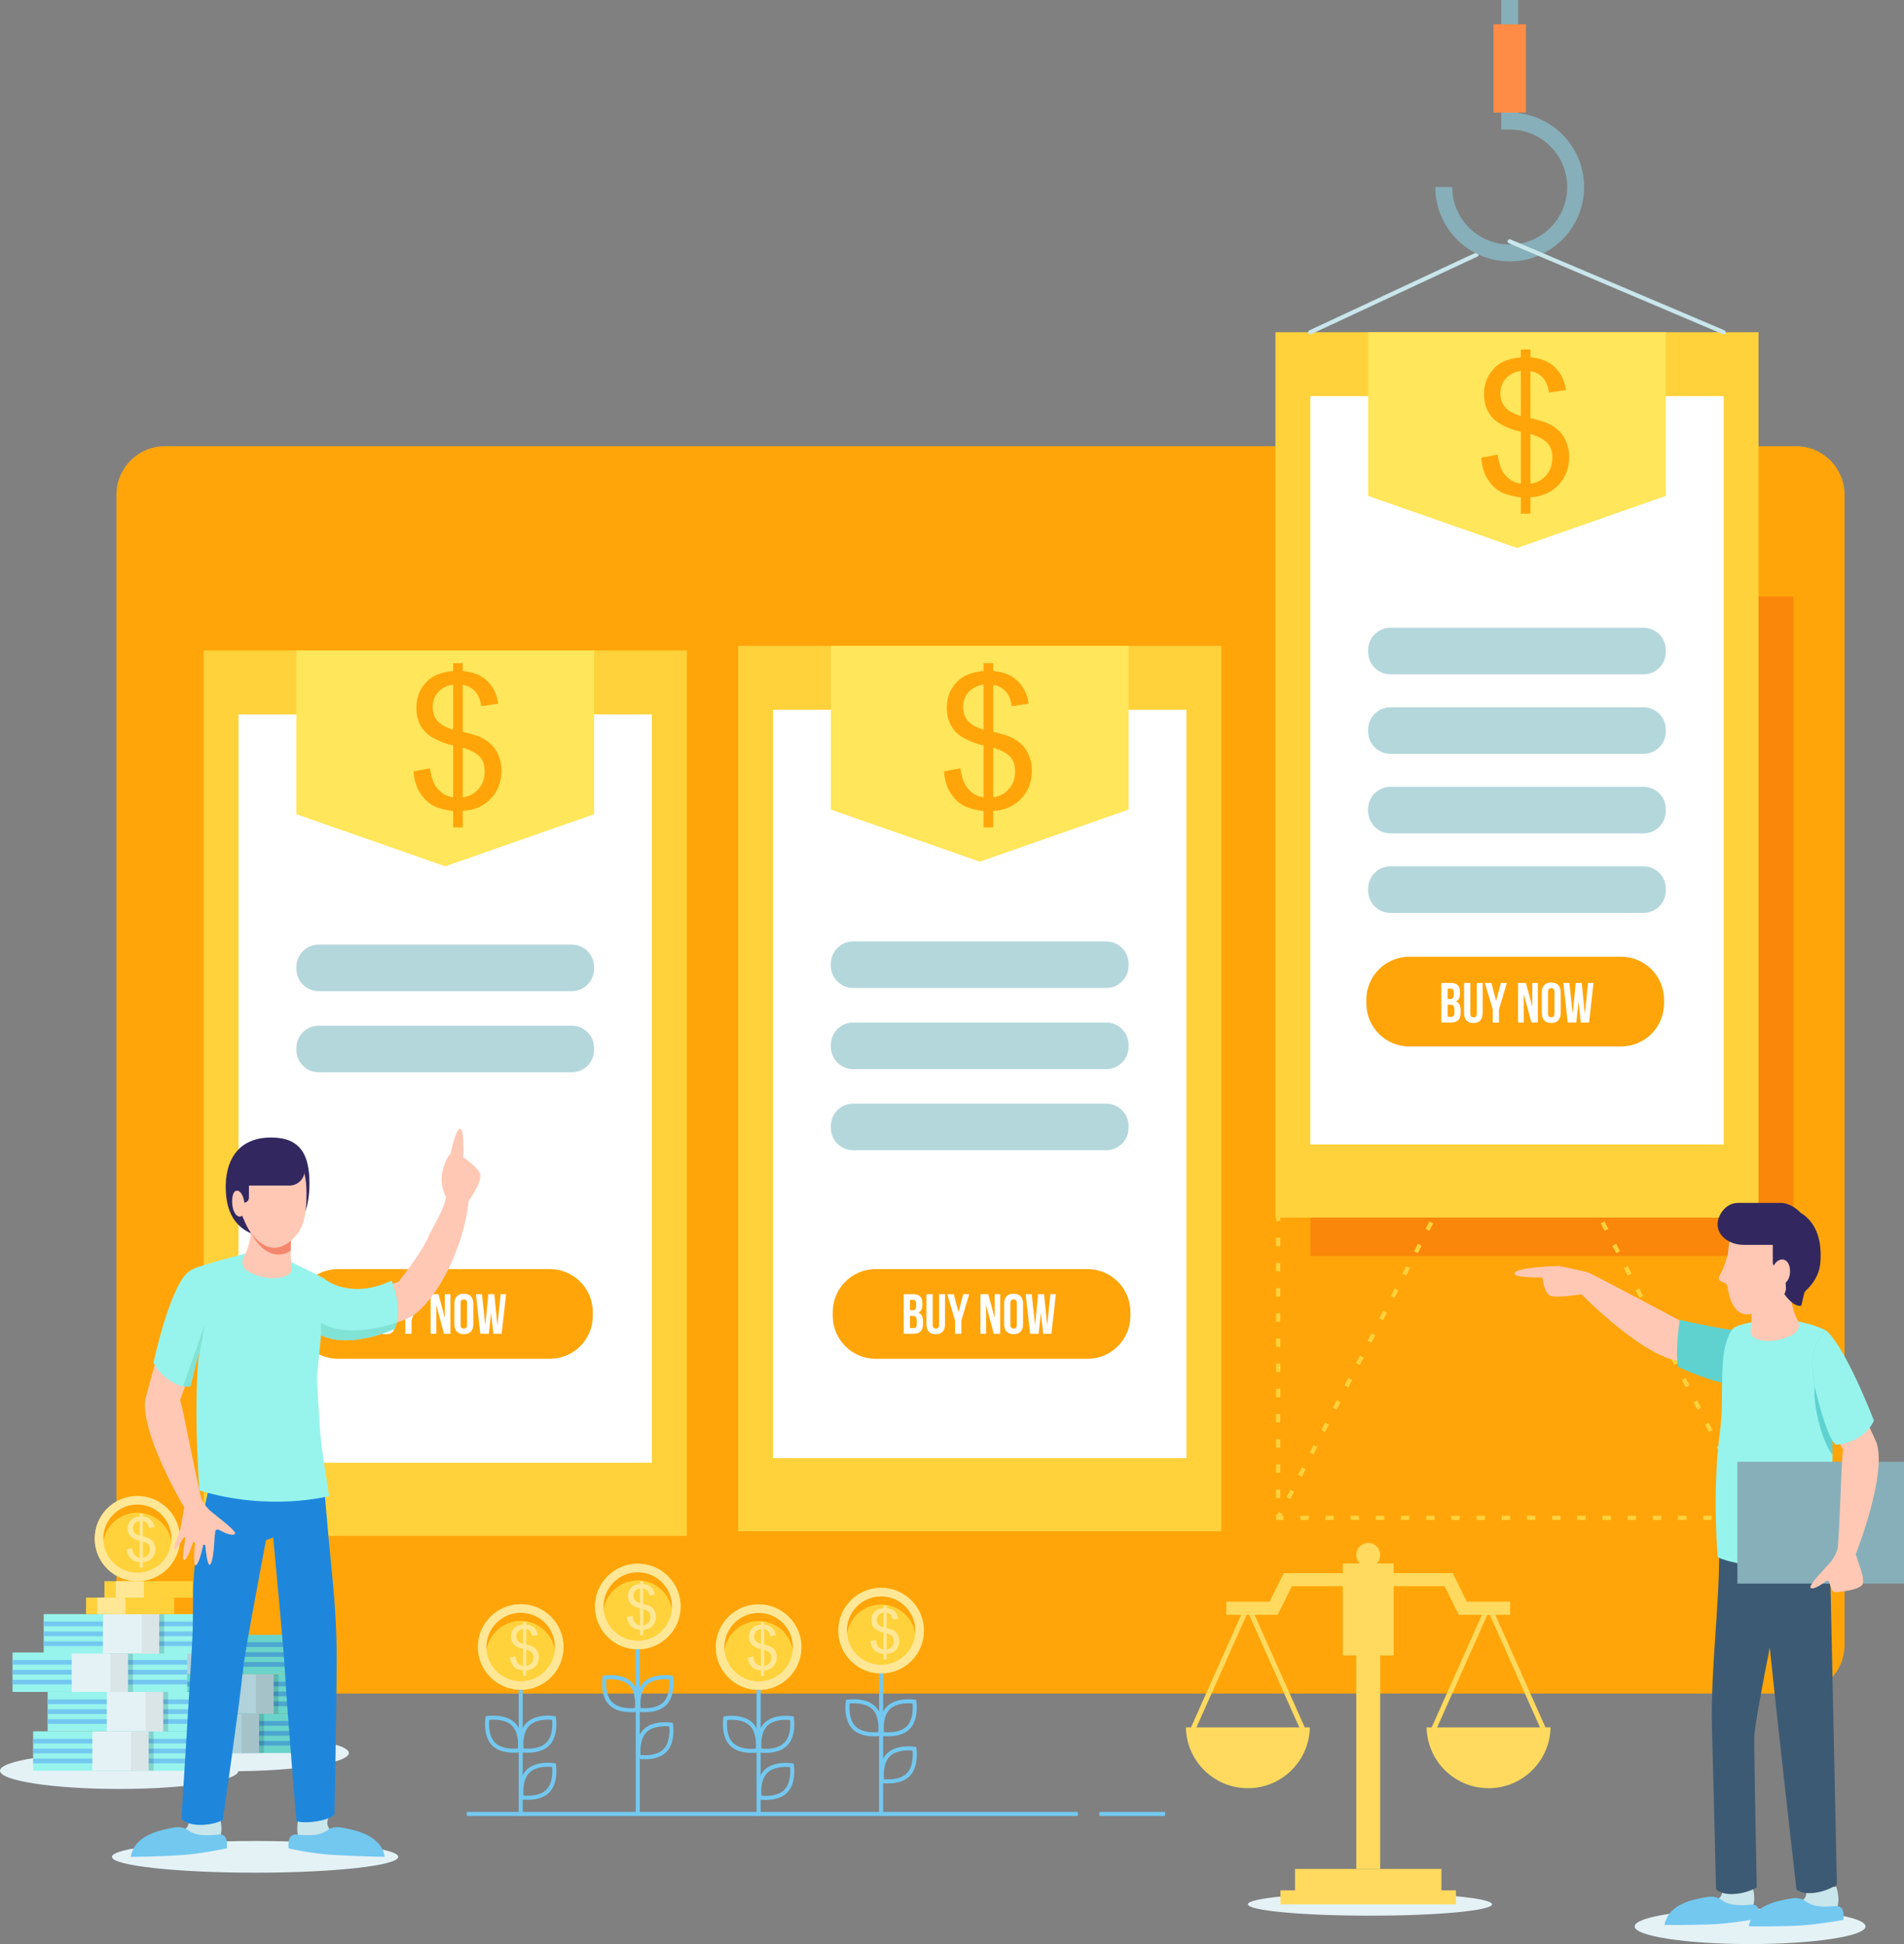 <svg width="471" height="481" viewBox="0 0 471 481" fill="none" xmlns="http://www.w3.org/2000/svg">
<rect x="0" y="0" width="471" height="481" fill="#808080" stroke="none"/>
<g clip-path="url(#clip0_1561_1053)">
<path d="M444.291 419.014H40.799C34.171 419.014 28.798 413.641 28.798 407.014V122.402C28.798 115.775 34.171 110.402 40.799 110.402H444.292C450.919 110.402 456.293 115.775 456.293 122.402V407.014C456.292 413.641 450.919 419.014 444.291 419.014Z" fill="#FFA50A"/>
<path d="M29.49 442.623C45.777 442.623 58.98 440.606 58.98 438.117C58.98 435.629 45.777 433.612 29.49 433.612C13.204 433.612 0.001 435.629 0.001 438.117C0.001 440.606 13.204 442.623 29.49 442.623Z" fill="#E4F2F6"/>
<path d="M86.298 433.739C86.298 436.227 73.096 438.245 56.808 438.245C40.522 438.245 27.318 436.227 27.318 433.739C27.318 431.251 40.52 429.234 56.808 429.234C73.095 429.234 86.298 431.251 86.298 433.739Z" fill="#E4F2F6"/>
<path d="M78.711 423.988H35.518V433.738H78.711V423.988Z" fill="#6AD4CB"/>
<path d="M35.518 426.411H78.711" stroke="#4BA6D0" stroke-width="1.158" stroke-miterlimit="10"/>
<path d="M35.518 428.865H78.711" stroke="#4BA6D0" stroke-width="1.158" stroke-miterlimit="10"/>
<path d="M35.518 431.316H78.711" stroke="#4BA6D0" stroke-width="1.158" stroke-miterlimit="10"/>
<path opacity="0.14" d="M65.302 423.988H51.38V433.738H65.302V423.988Z" fill="black"/>
<path d="M64.076 423.988H50.154V433.738H64.076V423.988Z" fill="#B1D2DB"/>
<path d="M64.076 423.988H59.732V433.738H64.076V423.988Z" fill="#A5C2C9"/>
<path d="M82.299 414.237H39.106V423.988H82.299V414.237Z" fill="#6AD4CB"/>
<path d="M39.106 416.661H82.299" stroke="#4BA6D0" stroke-width="1.158" stroke-miterlimit="10"/>
<path d="M39.106 419.113H82.299" stroke="#4BA6D0" stroke-width="1.158" stroke-miterlimit="10"/>
<path d="M39.106 421.565H82.299" stroke="#4BA6D0" stroke-width="1.158" stroke-miterlimit="10"/>
<path opacity="0.14" d="M68.889 414.237H54.968V423.988H68.889V414.237Z" fill="black"/>
<path d="M67.664 414.237H53.742V423.988H67.664V414.237Z" fill="#B1D2DB"/>
<path d="M67.663 414.237H63.32V423.988H67.663V414.237Z" fill="#A5C2C9"/>
<path d="M73.614 404.487H30.423V414.237H73.614V404.487Z" fill="#6AD4CB"/>
<path d="M30.423 406.911H73.615" stroke="#4BA6D0" stroke-width="1.158" stroke-miterlimit="10"/>
<path d="M30.423 409.362H73.615" stroke="#4BA6D0" stroke-width="1.158" stroke-miterlimit="10"/>
<path d="M30.423 411.814H73.615" stroke="#4BA6D0" stroke-width="1.158" stroke-miterlimit="10"/>
<path opacity="0.14" d="M60.206 404.487H46.284V414.237H60.206V404.487Z" fill="black"/>
<path d="M58.98 404.487H45.059V414.237H58.98V404.487Z" fill="#B1D2DB"/>
<path d="M58.98 404.487H54.636V414.237H58.98V404.487Z" fill="#A5C2C9"/>
<path d="M51.393 428.366H8.201V438.117H51.393V428.366Z" fill="#97F4EC"/>
<path d="M8.201 430.789H51.393" stroke="#73C8F0" stroke-width="1.158" stroke-miterlimit="10"/>
<path d="M8.201 433.241H51.393" stroke="#73C8F0" stroke-width="1.158" stroke-miterlimit="10"/>
<path d="M8.201 435.693H51.393" stroke="#73C8F0" stroke-width="1.158" stroke-miterlimit="10"/>
<path opacity="0.14" d="M37.984 428.366H24.062V438.117H37.984V428.366Z" fill="black"/>
<path d="M36.758 428.366H22.836V438.117H36.758V428.366Z" fill="#E4F2F6"/>
<path d="M36.758 428.366H32.414V438.117H36.758V428.366Z" fill="#DAE5E8"/>
<path d="M54.981 418.615H11.788V428.365H54.981V418.615Z" fill="#97F4EC"/>
<path d="M11.788 421.038H54.981" stroke="#73C8F0" stroke-width="1.158" stroke-miterlimit="10"/>
<path d="M11.788 423.49H54.981" stroke="#73C8F0" stroke-width="1.158" stroke-miterlimit="10"/>
<path d="M11.788 425.943H54.981" stroke="#73C8F0" stroke-width="1.158" stroke-miterlimit="10"/>
<path opacity="0.14" d="M41.572 418.615H27.651V428.365H41.572V418.615Z" fill="black"/>
<path d="M40.347 418.615H26.425V428.365H40.347V418.615Z" fill="#E4F2F6"/>
<path d="M40.346 418.615H36.002V428.365H40.346V418.615Z" fill="#DAE5E8"/>
<path d="M46.297 408.865H3.105V418.615H46.297V408.865Z" fill="#97F4EC"/>
<path d="M3.105 411.288H46.297" stroke="#73C8F0" stroke-width="1.158" stroke-miterlimit="10"/>
<path d="M3.105 413.739H46.297" stroke="#73C8F0" stroke-width="1.158" stroke-miterlimit="10"/>
<path d="M3.105 416.191H46.297" stroke="#73C8F0" stroke-width="1.158" stroke-miterlimit="10"/>
<path opacity="0.14" d="M32.889 408.865H18.967V418.615H32.889V408.865Z" fill="black"/>
<path d="M31.661 408.865H17.74V418.615H31.661V408.865Z" fill="#E4F2F6"/>
<path d="M31.663 408.865H27.319V418.615H31.663V408.865Z" fill="#DAE5E8"/>
<path d="M54.011 399.361H10.818V409.112H54.011V399.361Z" fill="#97F4EC"/>
<path d="M10.818 401.785H54.011" stroke="#73C8F0" stroke-width="1.158" stroke-miterlimit="10"/>
<path d="M10.818 404.237H54.011" stroke="#73C8F0" stroke-width="1.158" stroke-miterlimit="10"/>
<path d="M10.818 406.688H54.011" stroke="#73C8F0" stroke-width="1.158" stroke-miterlimit="10"/>
<path opacity="0.14" d="M40.601 399.361H26.679V409.112H40.601V399.361Z" fill="black"/>
<path d="M39.376 399.361H25.454V409.112H39.376V399.361Z" fill="#E4F2F6"/>
<path d="M39.375 399.361H35.031V409.112H39.375V399.361Z" fill="#DAE5E8"/>
<path d="M33.976 391.22C39.797 391.22 44.515 386.503 44.515 380.683C44.515 374.863 39.797 370.145 33.976 370.145C28.156 370.145 23.438 374.863 23.438 380.683C23.438 386.503 28.156 391.22 33.976 391.22Z" fill="#FFD23C"/>
<path d="M33.976 374.266C38.328 374.266 41.911 377.527 42.431 381.737C42.473 381.39 42.502 381.041 42.502 380.683C42.502 375.974 38.685 372.157 33.976 372.157C29.268 372.157 25.45 375.974 25.45 380.683C25.45 381.041 25.479 381.39 25.522 381.737C26.042 377.527 29.626 374.266 33.976 374.266Z" fill="#FFA50A"/>
<path d="M34.55 387.834V386.515C33.891 386.432 33.354 386.286 32.939 386.076C32.529 385.861 32.172 385.517 31.87 385.043C31.572 384.57 31.398 383.991 31.35 383.307L32.675 383.058C32.778 383.766 32.958 384.286 33.217 384.618C33.588 385.087 34.032 385.348 34.55 385.402V381.206C34.008 381.103 33.454 380.893 32.888 380.576C32.468 380.341 32.143 380.017 31.913 379.602C31.689 379.187 31.577 378.715 31.577 378.188C31.577 377.251 31.909 376.491 32.573 375.91C33.017 375.52 33.676 375.281 34.55 375.193V374.563H35.326V375.193C36.093 375.266 36.701 375.491 37.15 375.867C37.726 376.345 38.073 377.002 38.19 377.837L36.828 378.042C36.75 377.524 36.586 377.129 36.337 376.855C36.093 376.577 35.756 376.394 35.326 376.306V380.107C35.99 380.273 36.43 380.402 36.645 380.495C37.055 380.676 37.389 380.896 37.648 381.154C37.907 381.413 38.105 381.721 38.241 382.077C38.383 382.433 38.454 382.819 38.454 383.234C38.454 384.147 38.163 384.909 37.582 385.519C37.001 386.13 36.249 386.457 35.326 386.501V387.834H34.55ZM34.55 376.291C34.037 376.369 33.632 376.575 33.334 376.907C33.041 377.239 32.895 377.632 32.895 378.086C32.895 378.535 33.019 378.911 33.268 379.213C33.522 379.516 33.95 379.758 34.55 379.939V376.291ZM35.326 385.402C35.839 385.339 36.261 385.116 36.593 384.736C36.93 384.355 37.099 383.884 37.099 383.322C37.099 382.844 36.979 382.46 36.74 382.172C36.505 381.879 36.034 381.618 35.326 381.389V385.402Z" fill="#FFE796"/>
<path d="M33.976 372.253C38.625 372.253 42.406 376.034 42.406 380.683C42.406 385.331 38.625 389.112 33.976 389.112C29.328 389.112 25.546 385.33 25.546 380.683C25.546 376.035 29.328 372.253 33.976 372.253ZM33.976 370.147C28.157 370.147 23.438 374.863 23.438 380.684C23.438 386.503 28.156 391.221 33.976 391.221C39.796 391.221 44.515 386.503 44.515 380.684C44.515 374.863 39.797 370.147 33.976 370.147Z" fill="#FFE796"/>
<path d="M43.107 395.291H21.277V399.361H43.107V395.291Z" fill="#FFD23C"/>
<path d="M31.023 395.291H24.061V399.361H31.023V395.291Z" fill="#FFE796"/>
<path d="M47.672 391.22H25.843V395.291H47.672V391.22Z" fill="#FFD23C"/>
<path d="M35.59 391.22H28.629V395.291H35.59V391.22Z" fill="#FFE796"/>
<path d="M169.891 160.96H50.39V380.015H169.891V160.96Z" fill="#FFD23C"/>
<path d="M161.267 176.769H59.014V361.913H161.267V176.769Z" fill="white"/>
<path d="M141.444 245.236H78.836C75.79 245.236 73.321 242.767 73.321 239.722V239.23C73.321 236.185 75.79 233.716 78.836 233.716H141.444C144.491 233.716 146.959 236.185 146.959 239.23V239.722C146.959 242.768 144.489 245.236 141.444 245.236Z" fill="#B4D7DC"/>
<path d="M141.444 265.304H78.836C75.79 265.304 73.321 262.835 73.321 259.79V259.298C73.321 256.253 75.79 253.784 78.836 253.784H141.444C144.491 253.784 146.959 256.254 146.959 259.298V259.79C146.959 262.835 144.489 265.304 141.444 265.304Z" fill="#B4D7DC"/>
<path d="M146.959 201.457L110.14 214.343L73.321 201.457V160.96H146.959V201.457Z" fill="#FFE65A"/>
<path d="M136.014 336.197H83.625C77.757 336.197 73 331.44 73 325.572V324.625C73 318.757 77.757 314 83.625 314H136.014C141.882 314 146.64 318.756 146.64 324.625V325.572C146.64 331.439 141.883 336.197 136.014 336.197Z" fill="#FFA50A"/>
<path d="M112.1 204.71V200.674C110.082 200.42 108.438 199.972 107.167 199.329C105.912 198.671 104.82 197.618 103.894 196.168C102.982 194.718 102.451 192.946 102.302 190.854L106.36 190.091C106.674 192.259 107.227 193.851 108.019 194.867C109.155 196.302 110.515 197.102 112.1 197.266V184.419C110.441 184.105 108.744 183.462 107.01 182.491C105.725 181.773 104.731 180.779 104.028 179.509C103.341 178.238 102.997 176.796 102.997 175.181C102.997 172.311 104.013 169.987 106.046 168.208C107.406 167.012 109.424 166.28 112.1 166.011V164.083H114.477V166.011C116.823 166.235 118.684 166.923 120.059 168.074C121.823 169.539 122.885 171.549 123.243 174.105L119.073 174.733C118.834 173.148 118.333 171.938 117.571 171.101C116.823 170.249 115.792 169.688 114.477 169.419V181.056C116.509 181.564 117.855 181.96 118.512 182.244C119.768 182.797 120.792 183.47 121.584 184.262C122.376 185.054 122.982 185.996 123.4 187.087C123.834 188.178 124.05 189.359 124.05 190.63C124.05 193.425 123.161 195.757 121.382 197.625C119.604 199.493 117.302 200.495 114.477 200.629V204.71H112.1ZM112.1 169.374C110.53 169.613 109.29 170.241 108.378 171.258C107.481 172.274 107.033 173.477 107.033 174.867C107.033 176.243 107.414 177.393 108.176 178.32C108.953 179.247 110.261 179.987 112.1 180.54V169.374ZM114.477 197.266C116.046 197.072 117.339 196.392 118.355 195.226C119.387 194.06 119.903 192.618 119.903 190.899C119.903 189.434 119.536 188.26 118.804 187.378C118.086 186.482 116.644 185.682 114.477 184.979V197.266Z" fill="#FFA50A"/>
<path d="M89.884 320.2C91.48 320.2 92.166 320.942 92.166 322.454V322.804C92.166 323.812 91.858 324.456 91.172 324.778C91.998 325.1 92.32 325.842 92.32 326.878V327.676C92.32 329.188 91.522 330 89.982 330H87.56V320.2H89.884ZM89.786 325.59H89.1V328.6H89.982C90.5 328.6 90.78 328.362 90.78 327.634V326.78C90.78 325.87 90.486 325.59 89.786 325.59ZM89.842 321.6H89.1V324.19H89.702C90.276 324.19 90.626 323.938 90.626 323.154V322.608C90.626 321.908 90.388 321.6 89.842 321.6ZM93.177 320.2H94.718V327.76C94.718 328.46 95.025 328.712 95.516 328.712C96.005 328.712 96.314 328.46 96.314 327.76V320.2H97.769V327.662C97.769 329.23 96.986 330.126 95.474 330.126C93.962 330.126 93.177 329.23 93.177 327.662V320.2ZM100.268 330V326.752L98.322 320.2H99.932L101.108 324.666L102.284 320.2H103.754L101.808 326.752V330H100.268ZM109.84 330L107.922 322.902V330H106.536V320.2H108.468L110.05 326.066V320.2H111.422V330H109.84ZM113.939 322.454V327.746C113.939 328.446 114.247 328.712 114.737 328.712C115.227 328.712 115.535 328.446 115.535 327.746V322.454C115.535 321.754 115.227 321.488 114.737 321.488C114.247 321.488 113.939 321.754 113.939 322.454ZM112.399 327.648V322.552C112.399 320.984 113.225 320.088 114.737 320.088C116.249 320.088 117.075 320.984 117.075 322.552V327.648C117.075 329.216 116.249 330.112 114.737 330.112C113.225 330.112 112.399 329.216 112.399 327.648ZM122.052 330L121.492 324.778L120.932 330H118.818L117.726 320.2H119.224L120.05 327.928L120.792 320.2H122.276L123.046 327.984L123.844 320.2H125.188L124.096 330H122.052Z" fill="white"/>
<path d="M302.108 159.813H182.607V378.868H302.108V159.813Z" fill="#FFD23C"/>
<path d="M293.485 175.623H191.232V360.768H293.485V175.623Z" fill="white"/>
<path d="M273.662 244.453H211.054C208.007 244.453 205.539 241.984 205.539 238.938V238.446C205.539 235.401 208.009 232.931 211.054 232.931H273.662C276.707 232.931 279.176 235.401 279.176 238.446V238.938C279.177 241.984 276.708 244.453 273.662 244.453Z" fill="#B4D7DC"/>
<path d="M273.662 264.521H211.054C208.007 264.521 205.539 262.051 205.539 259.006V258.515C205.539 255.469 208.009 252.999 211.054 252.999H273.662C276.707 252.999 279.176 255.469 279.176 258.515V259.006C279.177 262.052 276.708 264.521 273.662 264.521Z" fill="#B4D7DC"/>
<path d="M273.662 284.589H211.054C208.007 284.589 205.539 282.12 205.539 279.075V278.583C205.539 275.537 208.009 273.069 211.054 273.069H273.662C276.707 273.069 279.176 275.538 279.176 278.583V279.075C279.177 282.12 276.708 284.589 273.662 284.589Z" fill="#B4D7DC"/>
<path d="M279.177 200.312L242.358 213.196L205.539 200.312V159.813H279.177V200.312Z" fill="#FFE65A"/>
<path d="M269.015 336.197H216.625C210.758 336.197 206 331.44 206 325.572V324.625C206 318.757 210.757 314 216.625 314H269.015C274.883 314 279.64 318.756 279.64 324.625V325.572C279.639 331.439 274.883 336.197 269.015 336.197Z" fill="#FFA50A"/>
<path d="M243.315 204.71V200.674C241.297 200.42 239.653 199.972 238.383 199.329C237.127 198.671 236.036 197.618 235.109 196.168C234.197 194.718 233.667 192.946 233.517 190.854L237.575 190.091C237.889 192.259 238.442 193.851 239.235 194.867C240.371 196.302 241.731 197.102 243.315 197.266V184.419C241.656 184.105 239.96 183.462 238.226 182.491C236.94 181.773 235.946 180.779 235.244 179.509C234.556 178.238 234.212 176.796 234.212 175.181C234.212 172.311 235.229 169.987 237.261 168.208C238.622 167.012 240.64 166.28 243.315 166.011V164.083H245.692V166.011C248.039 166.235 249.9 166.923 251.275 168.074C253.039 169.539 254.1 171.549 254.459 174.105L250.288 174.733C250.049 173.148 249.548 171.938 248.786 171.101C248.039 170.249 247.007 169.688 245.692 169.419V181.056C247.725 181.564 249.07 181.96 249.728 182.244C250.983 182.797 252.007 183.47 252.799 184.262C253.592 185.054 254.197 185.996 254.616 187.087C255.049 188.178 255.266 189.359 255.266 190.63C255.266 193.425 254.376 195.757 252.598 197.625C250.819 199.493 248.517 200.495 245.692 200.629V204.71H243.315ZM243.315 169.374C241.746 169.613 240.505 170.241 239.593 171.258C238.696 172.274 238.248 173.477 238.248 174.867C238.248 176.243 238.629 177.393 239.392 178.32C240.169 179.247 241.477 179.987 243.315 180.54V169.374ZM245.692 197.266C247.261 197.072 248.554 196.392 249.571 195.226C250.602 194.06 251.118 192.618 251.118 190.899C251.118 189.434 250.752 188.26 250.019 187.378C249.302 186.482 247.859 185.682 245.692 184.979V197.266Z" fill="#FFA50A"/>
<path d="M225.884 320.2C227.48 320.2 228.166 320.942 228.166 322.454V322.804C228.166 323.812 227.858 324.456 227.172 324.778C227.998 325.1 228.32 325.842 228.32 326.878V327.676C228.32 329.188 227.522 330 225.982 330H223.56V320.2H225.884ZM225.786 325.59H225.1V328.6H225.982C226.5 328.6 226.78 328.362 226.78 327.634V326.78C226.78 325.87 226.486 325.59 225.786 325.59ZM225.842 321.6H225.1V324.19H225.702C226.276 324.19 226.626 323.938 226.626 323.154V322.608C226.626 321.908 226.388 321.6 225.842 321.6ZM229.178 320.2H230.718V327.76C230.718 328.46 231.026 328.712 231.516 328.712C232.006 328.712 232.314 328.46 232.314 327.76V320.2H233.77V327.662C233.77 329.23 232.986 330.126 231.474 330.126C229.962 330.126 229.178 329.23 229.178 327.662V320.2ZM236.268 330V326.752L234.322 320.2H235.932L237.108 324.666L238.284 320.2H239.754L237.808 326.752V330H236.268ZM245.84 330L243.922 322.902V330H242.536V320.2H244.468L246.05 326.066V320.2H247.422V330H245.84ZM249.939 322.454V327.746C249.939 328.446 250.247 328.712 250.737 328.712C251.227 328.712 251.535 328.446 251.535 327.746V322.454C251.535 321.754 251.227 321.488 250.737 321.488C250.247 321.488 249.939 321.754 249.939 322.454ZM248.399 327.648V322.552C248.399 320.984 249.225 320.088 250.737 320.088C252.249 320.088 253.075 320.984 253.075 322.552V327.648C253.075 329.216 252.249 330.112 250.737 330.112C249.225 330.112 248.399 329.216 248.399 327.648ZM258.052 330L257.492 324.778L256.932 330H254.818L253.726 320.2H255.224L256.05 327.928L256.792 320.2H258.276L259.046 327.984L259.844 320.2H261.188L260.096 330H258.052Z" fill="white"/>
<path d="M369.11 248.478C369.11 246.789 369.939 245.825 371.551 245.825C373.164 245.825 373.993 246.789 373.993 248.478V248.809H372.425V248.372C372.425 247.618 372.124 247.332 371.597 247.332C371.069 247.332 370.768 247.618 370.768 248.372C370.768 250.542 374.008 250.949 374.008 253.964C374.008 255.652 373.164 256.616 371.536 256.616C369.908 256.616 369.064 255.652 369.064 253.964V253.316H370.632V254.069C370.632 254.823 370.964 255.094 371.491 255.094C372.019 255.094 372.35 254.823 372.35 254.069C372.35 251.899 369.11 251.492 369.11 248.478ZM374.883 245.945H376.54V254.084C376.54 254.838 376.872 255.109 377.4 255.109C377.927 255.109 378.259 254.838 378.259 254.084V245.945H379.826V253.979C379.826 255.667 378.982 256.631 377.354 256.631C375.727 256.631 374.883 255.667 374.883 253.979V245.945ZM383.465 245.945C385.183 245.945 385.922 246.744 385.922 248.372V248.749C385.922 249.834 385.59 250.527 384.852 250.874C385.741 251.221 386.088 252.019 386.088 253.135V253.994C386.088 255.622 385.229 256.496 383.571 256.496H380.963V245.945H383.465ZM383.36 251.748H382.621V254.989H383.571C384.128 254.989 384.43 254.732 384.43 253.949V253.029C384.43 252.05 384.113 251.748 383.36 251.748ZM383.42 247.453H382.621V250.241H383.269C383.887 250.241 384.264 249.97 384.264 249.126V248.538C384.264 247.784 384.008 247.453 383.42 247.453ZM386.875 248.478C386.875 246.789 387.704 245.825 389.317 245.825C390.93 245.825 391.759 246.789 391.759 248.478V248.809H390.191V248.372C390.191 247.618 389.89 247.332 389.362 247.332C388.835 247.332 388.533 247.618 388.533 248.372C388.533 250.542 391.774 250.949 391.774 253.964C391.774 255.652 390.93 256.616 389.302 256.616C387.674 256.616 386.83 255.652 386.83 253.964V253.316H388.397V254.069C388.397 254.823 388.729 255.094 389.257 255.094C389.784 255.094 390.116 254.823 390.116 254.069C390.116 251.899 386.875 251.492 386.875 248.478ZM395.964 252.562H397.531V253.964C397.531 255.652 396.687 256.616 395.06 256.616C393.432 256.616 392.588 255.652 392.588 253.964V248.478C392.588 246.789 393.432 245.825 395.06 245.825C396.687 245.825 397.531 246.789 397.531 248.478V249.502H395.964V248.372C395.964 247.618 395.632 247.332 395.105 247.332C394.577 247.332 394.246 247.618 394.246 248.372V254.069C394.246 254.823 394.577 255.094 395.105 255.094C395.632 255.094 395.964 254.823 395.964 254.069V252.562ZM403.692 256.496H402.004C401.913 256.225 401.853 256.059 401.853 255.2V253.542C401.853 252.562 401.522 252.2 400.768 252.2H400.195V256.496H398.537V245.945H401.039C402.758 245.945 403.496 246.744 403.496 248.372V249.201C403.496 250.286 403.149 250.995 402.411 251.341C403.24 251.688 403.511 252.487 403.511 253.587V255.215C403.511 255.727 403.526 256.104 403.692 256.496ZM400.994 247.453H400.195V250.693H400.843C401.461 250.693 401.838 250.422 401.838 249.578V248.538C401.838 247.784 401.582 247.453 400.994 247.453ZM369.321 271.496V260.945H370.979V271.496H369.321ZM374.693 260.945C376.411 260.945 377.149 261.744 377.149 263.372V263.749C377.149 264.834 376.818 265.527 376.079 265.874C376.969 266.221 377.315 267.019 377.315 268.135V268.994C377.315 270.622 376.456 271.496 374.798 271.496H372.191V260.945H374.693ZM374.587 266.748H373.849V269.989H374.798C375.356 269.989 375.657 269.732 375.657 268.949V268.029C375.657 267.05 375.341 266.748 374.587 266.748ZM374.648 262.453H373.849V265.241H374.497C375.115 265.241 375.492 264.97 375.492 264.126V263.538C375.492 262.784 375.235 262.453 374.648 262.453ZM379.972 262.453V265.392H382.248V266.899H379.972V269.989H382.835V271.496H378.314V260.945H382.835V262.453H379.972Z" fill="white"/>
<path d="M443.634 147.569H324.133V310.746H443.634V147.569Z" fill="#FA870A"/>
<path d="M434.33 156.495H316.191V375.55H434.33V156.495Z" stroke="#FFD23C" stroke-width="1.039" stroke-miterlimit="10" stroke-dasharray="2.08 4.15"/>
<path d="M316.191 147.569L434.329 375.55" stroke="#FFD23C" stroke-width="1.039" stroke-miterlimit="10" stroke-dasharray="2.08 4.15"/>
<path d="M434.329 147.569L316.191 375.55" stroke="#FFD23C" stroke-width="1.039" stroke-miterlimit="10" stroke-dasharray="2.08 4.15"/>
<path d="M435.011 82.203H315.51V301.259H435.011V82.203Z" fill="#FFD23C"/>
<path d="M426.387 98.013H324.133V283.157H426.387V98.013Z" fill="white"/>
<path d="M406.565 166.843H343.957C340.911 166.843 338.442 164.374 338.442 161.328V160.837C338.442 157.791 340.912 155.322 343.957 155.322H406.565C409.611 155.322 412.079 157.791 412.079 160.837V161.328C412.079 164.374 409.61 166.843 406.565 166.843Z" fill="#B4D7DC"/>
<path d="M406.565 186.519H343.957C340.911 186.519 338.442 184.05 338.442 181.005V180.514C338.442 177.468 340.912 174.999 343.957 174.999H406.565C409.611 174.999 412.079 177.468 412.079 180.514V181.005C412.079 184.05 409.61 186.519 406.565 186.519Z" fill="#B4D7DC"/>
<path d="M406.565 206.196H343.957C340.911 206.196 338.442 203.727 338.442 200.682V200.19C338.442 197.145 340.912 194.676 343.957 194.676H406.565C409.611 194.676 412.079 197.145 412.079 200.19V200.682C412.079 203.728 409.61 206.196 406.565 206.196Z" fill="#B4D7DC"/>
<path d="M406.565 225.873H343.957C340.911 225.873 338.442 223.404 338.442 220.358V219.866C338.442 216.82 340.912 214.351 343.957 214.351H406.565C409.611 214.351 412.079 216.821 412.079 219.866V220.358C412.079 223.404 409.61 225.873 406.565 225.873Z" fill="#B4D7DC"/>
<path d="M412.079 122.701L375.261 135.586L338.44 122.701V82.203H412.079V122.701Z" fill="#FFE65A"/>
<path d="M401.013 258.913H348.625C342.758 258.913 338 254.157 338 248.289V247.342C338 241.475 342.757 236.717 348.625 236.717H401.013C406.882 236.717 411.639 241.474 411.639 247.342V248.29C411.638 254.157 406.881 258.913 401.013 258.913Z" fill="#FFA50A"/>
<path d="M358.884 243.2C360.48 243.2 361.166 243.942 361.166 245.454V245.804C361.166 246.812 360.858 247.456 360.172 247.778C360.998 248.1 361.32 248.842 361.32 249.878V250.676C361.32 252.188 360.522 253 358.982 253H356.56V243.2H358.884ZM358.786 248.59H358.1V251.6H358.982C359.5 251.6 359.78 251.362 359.78 250.634V249.78C359.78 248.87 359.486 248.59 358.786 248.59ZM358.842 244.6H358.1V247.19H358.702C359.276 247.19 359.626 246.938 359.626 246.154V245.608C359.626 244.908 359.388 244.6 358.842 244.6ZM362.178 243.2H363.718V250.76C363.718 251.46 364.026 251.712 364.516 251.712C365.006 251.712 365.314 251.46 365.314 250.76V243.2H366.77V250.662C366.77 252.23 365.986 253.126 364.474 253.126C362.962 253.126 362.178 252.23 362.178 250.662V243.2ZM369.268 253V249.752L367.322 243.2H368.932L370.108 247.666L371.284 243.2H372.754L370.808 249.752V253H369.268ZM378.84 253L376.922 245.902V253H375.536V243.2H377.468L379.05 249.066V243.2H380.422V253H378.84ZM382.939 245.454V250.746C382.939 251.446 383.247 251.712 383.737 251.712C384.227 251.712 384.535 251.446 384.535 250.746V245.454C384.535 244.754 384.227 244.488 383.737 244.488C383.247 244.488 382.939 244.754 382.939 245.454ZM381.399 250.648V245.552C381.399 243.984 382.225 243.088 383.737 243.088C385.249 243.088 386.075 243.984 386.075 245.552V250.648C386.075 252.216 385.249 253.112 383.737 253.112C382.225 253.112 381.399 252.216 381.399 250.648ZM391.052 253L390.492 247.778L389.932 253H387.818L386.726 243.2H388.224L389.05 250.928L389.792 243.2H391.276L392.046 250.984L392.844 243.2H394.188L393.096 253H391.052Z" fill="white"/>
<path d="M376.218 127.1V123.064C374.2 122.81 372.556 122.361 371.285 121.719C370.03 121.061 368.939 120.007 368.012 118.557C367.1 117.107 366.569 115.336 366.42 113.243L370.478 112.481C370.792 114.648 371.345 116.24 372.137 117.257C373.273 118.692 374.634 119.491 376.218 119.656V106.808C374.559 106.495 372.862 105.852 371.128 104.88C369.843 104.163 368.849 103.169 368.146 101.898C367.459 100.628 367.115 99.185 367.115 97.571C367.115 94.701 368.131 92.377 370.164 90.598C371.525 89.402 373.542 88.67 376.218 88.401V86.472H378.595V88.401C380.942 88.625 382.802 89.312 384.178 90.463C385.941 91.928 387.003 93.939 387.361 96.495L383.191 97.123C382.952 95.538 382.451 94.327 381.689 93.49C380.942 92.638 379.91 92.078 378.595 91.809V103.445C380.628 103.954 381.973 104.35 382.631 104.634C383.886 105.187 384.91 105.859 385.702 106.652C386.495 107.444 387.1 108.385 387.518 109.477C387.952 110.568 388.169 111.749 388.169 113.019C388.169 115.814 387.279 118.146 385.501 120.015C383.722 121.883 381.42 122.885 378.595 123.019V127.1H376.218ZM376.218 91.764C374.649 92.003 373.408 92.631 372.496 93.647C371.599 94.664 371.151 95.867 371.151 97.257C371.151 98.632 371.532 99.783 372.294 100.71C373.072 101.637 374.38 102.377 376.218 102.93V91.764ZM378.595 119.656C380.164 119.462 381.457 118.781 382.474 117.616C383.505 116.45 384.021 115.007 384.021 113.288C384.021 111.823 383.654 110.65 382.922 109.768C382.205 108.871 380.762 108.072 378.595 107.369V119.656Z" fill="#FFA50A"/>
<path d="M324.133 82.203L365.225 63.024" stroke="#C8E6EB" stroke-width="1.045" stroke-miterlimit="10" stroke-linecap="round"/>
<path d="M357.148 46.271C357.148 55.281 364.452 62.586 373.464 62.586C382.475 62.586 389.78 55.282 389.78 46.271C389.78 37.26 382.476 29.956 373.464 29.956V0" stroke="#87AFB9" stroke-width="4.178" stroke-miterlimit="10"/>
<path d="M373.463 59.718L426.388 82.203" stroke="#C8E6EB" stroke-width="1.045" stroke-miterlimit="10" stroke-linecap="round"/>
<path d="M377.473 6.007H369.454V27.85H377.473V6.007Z" fill="#FF8C46"/>
<path d="M338.889 473.98C355.565 473.98 369.084 472.719 369.084 471.163C369.084 469.607 355.565 468.345 338.889 468.345C322.213 468.345 308.694 469.607 308.694 471.163C308.694 472.719 322.213 473.98 338.889 473.98Z" fill="#E4F2F6"/>
<path d="M293.358 427.393C293.52 435.729 300.317 442.44 308.692 442.44C317.067 442.44 323.864 435.729 324.025 427.393H293.358Z" fill="#FFDA5E"/>
<path d="M294.657 428.832L308.693 397.336L322.727 428.832" stroke="#FFDA5E" stroke-width="1.234" stroke-miterlimit="10" stroke-linejoin="round"/>
<path d="M352.903 427.393C353.064 435.729 359.861 442.44 368.237 442.44C376.612 442.44 383.409 435.729 383.57 427.393H352.903Z" fill="#FFDA5E"/>
<path d="M354.201 428.832L368.236 397.336L382.272 428.832" stroke="#FFDA5E" stroke-width="1.234" stroke-miterlimit="10" stroke-linejoin="round"/>
<path d="M344.747 386.834H332.181V409.589H344.747V386.834Z" fill="#FFDA5E"/>
<path d="M341.422 384.713C341.422 386.347 340.098 387.671 338.464 387.671C336.83 387.671 335.505 386.348 335.505 384.713C335.505 383.079 336.829 381.755 338.464 381.755C340.098 381.755 341.422 383.079 341.422 384.713Z" fill="#FFDA5E"/>
<path d="M341.423 409.589H335.507V462.415H341.423V409.589Z" fill="#FFDA5E"/>
<path d="M356.569 462.416H320.358V467.948H356.569V462.416Z" fill="#FFDA5E"/>
<path d="M360.169 467.714H316.759V471.164H360.169V467.714Z" fill="#FFDA5E"/>
<path d="M373.569 397.911H361.858L358.37 390.848H318.559L315.07 397.911H303.361" stroke="#FFDA5E" stroke-width="3.234" stroke-miterlimit="10"/>
<path d="M115.463 448.8H266.644" stroke="#73C8F0" stroke-miterlimit="10"/>
<path d="M128.808 418.093C134.656 418.093 139.397 413.353 139.397 407.505C139.397 401.657 134.656 396.917 128.808 396.917C122.96 396.917 118.219 401.657 118.219 407.505C118.219 413.353 122.96 418.093 128.808 418.093Z" fill="#FFD23C"/>
<path d="M128.808 401.056C133.18 401.056 136.78 404.333 137.303 408.564C137.347 408.217 137.375 407.864 137.375 407.505C137.375 402.773 133.539 398.938 128.808 398.938C124.076 398.938 120.24 402.773 120.24 407.505C120.24 407.864 120.268 408.217 120.312 408.564C120.835 404.333 124.435 401.056 128.808 401.056Z" fill="#FFA50A"/>
<path d="M129.384 414.624V413.299C128.721 413.215 128.182 413.068 127.765 412.857C127.352 412.641 126.994 412.295 126.69 411.82C126.391 411.344 126.217 410.762 126.168 410.075L127.5 409.825C127.603 410.537 127.784 411.059 128.044 411.393C128.417 411.864 128.864 412.126 129.384 412.18V407.963C128.839 407.86 128.282 407.649 127.713 407.33C127.291 407.095 126.965 406.769 126.734 406.352C126.509 405.935 126.396 405.461 126.396 404.931C126.396 403.989 126.729 403.226 127.397 402.642C127.843 402.25 128.505 402.01 129.384 401.921V401.288H130.164V401.921C130.934 401.995 131.545 402.221 131.996 402.598C132.575 403.079 132.924 403.739 133.041 404.578L131.672 404.784C131.594 404.264 131.43 403.867 131.179 403.592C130.934 403.312 130.595 403.128 130.164 403.04V406.859C130.831 407.026 131.273 407.156 131.488 407.249C131.901 407.431 132.237 407.652 132.497 407.912C132.757 408.172 132.955 408.481 133.093 408.839C133.235 409.197 133.306 409.585 133.306 410.002C133.306 410.919 133.014 411.685 132.43 412.298C131.847 412.911 131.091 413.24 130.164 413.284V414.624H129.384ZM129.384 403.025C128.868 403.104 128.461 403.31 128.162 403.643C127.868 403.977 127.72 404.372 127.72 404.828C127.72 405.28 127.846 405.657 128.096 405.962C128.351 406.266 128.78 406.509 129.384 406.69V403.025ZM130.164 412.18C130.679 412.116 131.103 411.893 131.437 411.51C131.775 411.128 131.945 410.654 131.945 410.09C131.945 409.609 131.825 409.224 131.584 408.935C131.349 408.64 130.875 408.378 130.164 408.147V412.18Z" fill="#FFE796"/>
<path d="M128.808 399.034C133.478 399.034 137.279 402.835 137.279 407.506C137.279 412.176 133.478 415.976 128.808 415.976C124.136 415.976 120.336 412.176 120.336 407.506C120.336 402.835 124.136 399.034 128.808 399.034ZM128.808 396.917C122.958 396.917 118.218 401.657 118.218 407.506C118.218 413.354 122.958 418.094 128.808 418.094C134.656 418.094 139.397 413.354 139.397 407.506C139.396 401.657 134.655 396.917 128.808 396.917Z" fill="#FFE796"/>
<path d="M128.808 418.093V449.291" stroke="#73C8F0" stroke-miterlimit="10"/>
<path d="M135.503 431.525C133.296 433.731 129.054 433.066 129.054 433.066C129.054 433.066 128.389 428.824 130.595 426.619C132.802 424.412 137.043 425.077 137.043 425.077C137.043 425.077 137.709 429.32 135.503 431.525Z" stroke="#73C8F0" stroke-miterlimit="10"/>
<path d="M135.503 443.171C133.296 445.378 129.054 444.713 129.054 444.713C129.054 444.713 128.389 440.47 130.595 438.265C132.802 436.059 137.043 436.724 137.043 436.724C137.043 436.724 137.709 440.966 135.503 443.171Z" stroke="#73C8F0" stroke-miterlimit="10"/>
<path d="M122.111 431.525C124.319 433.731 128.56 433.066 128.56 433.066C128.56 433.066 129.225 428.824 127.018 426.619C124.812 424.412 120.57 425.077 120.57 425.077C120.57 425.077 119.905 429.32 122.111 431.525Z" stroke="#73C8F0" stroke-miterlimit="10"/>
<path d="M157.769 408.072C163.617 408.072 168.358 403.332 168.358 397.484C168.358 391.636 163.617 386.896 157.769 386.896C151.921 386.896 147.18 391.636 147.18 397.484C147.18 403.332 151.921 408.072 157.769 408.072Z" fill="#FFD23C"/>
<path d="M157.769 391.036C162.141 391.036 165.741 394.313 166.263 398.544C166.307 398.196 166.336 397.843 166.336 397.484C166.336 392.753 162.5 388.917 157.769 388.917C153.037 388.917 149.2 392.753 149.2 397.484C149.2 397.843 149.23 398.196 149.273 398.544C149.795 394.313 153.396 391.036 157.769 391.036Z" fill="#FFA50A"/>
<path d="M158.346 404.603V403.278C157.684 403.195 157.144 403.047 156.727 402.837C156.315 402.621 155.957 402.275 155.653 401.799C155.353 401.323 155.179 400.742 155.13 400.055L156.462 399.804C156.565 400.516 156.747 401.038 157.007 401.372C157.38 401.843 157.826 402.105 158.346 402.159V397.943C157.801 397.839 157.245 397.629 156.675 397.31C156.254 397.074 155.927 396.748 155.697 396.331C155.471 395.914 155.358 395.44 155.358 394.91C155.358 393.968 155.692 393.206 156.359 392.622C156.805 392.229 157.468 391.989 158.346 391.9V391.268H159.126V391.9C159.896 391.974 160.507 392.2 160.959 392.578C161.538 393.058 161.886 393.718 162.004 394.557L160.635 394.763C160.556 394.243 160.392 393.846 160.142 393.571C159.896 393.291 159.558 393.107 159.126 393.019V396.839C159.793 397.005 160.235 397.135 160.451 397.229C160.863 397.41 161.199 397.631 161.459 397.891C161.719 398.151 161.918 398.46 162.055 398.818C162.197 399.176 162.269 399.564 162.269 399.981C162.269 400.899 161.977 401.664 161.393 402.277C160.809 402.89 160.053 403.219 159.126 403.263V404.603H158.346ZM158.346 393.004C157.831 393.083 157.424 393.289 157.124 393.623C156.83 393.956 156.683 394.351 156.683 394.807C156.683 395.259 156.808 395.637 157.058 395.941C157.313 396.245 157.743 396.488 158.346 396.669V393.004ZM159.126 402.159C159.641 402.096 160.066 401.872 160.399 401.49C160.738 401.107 160.907 400.634 160.907 400.069C160.907 399.589 160.787 399.203 160.547 398.914C160.311 398.62 159.838 398.357 159.126 398.127V402.159Z" fill="#FFE796"/>
<path d="M157.769 389.013C162.439 389.013 166.24 392.814 166.24 397.484C166.24 402.155 162.439 405.956 157.769 405.956C153.097 405.956 149.297 402.155 149.297 397.484C149.297 392.814 153.097 389.013 157.769 389.013ZM157.769 386.896C151.919 386.896 147.179 391.636 147.179 397.484C147.179 403.333 151.919 408.073 157.769 408.073C163.617 408.073 168.358 403.333 168.358 397.484C168.358 391.636 163.617 386.896 157.769 386.896Z" fill="#FFE796"/>
<path d="M157.769 408.073V448.8" stroke="#73C8F0" stroke-miterlimit="10"/>
<path d="M164.465 421.505C162.259 423.711 158.018 423.047 158.018 423.047C158.018 423.047 157.352 418.804 159.558 416.599C161.764 414.392 166.007 415.057 166.007 415.057C166.007 415.057 166.671 419.299 164.465 421.505Z" stroke="#73C8F0" stroke-miterlimit="10"/>
<path d="M164.465 433.153C162.259 435.359 158.018 434.694 158.018 434.694C158.018 434.694 157.352 430.452 159.558 428.247C161.764 426.04 166.007 426.705 166.007 426.705C166.007 426.705 166.671 430.945 164.465 433.153Z" stroke="#73C8F0" stroke-miterlimit="10"/>
<path d="M151.073 421.505C153.28 423.711 157.522 423.047 157.522 423.047C157.522 423.047 158.187 418.804 155.98 416.599C153.773 414.392 149.532 415.057 149.532 415.057C149.532 415.057 148.868 419.299 151.073 421.505Z" stroke="#73C8F0" stroke-miterlimit="10"/>
<path d="M187.661 418.13C193.509 418.13 198.25 413.389 198.25 407.541C198.25 401.694 193.509 396.953 187.661 396.953C181.813 396.953 177.072 401.694 177.072 407.541C177.072 413.389 181.813 418.13 187.661 418.13Z" fill="#FFD23C"/>
<path d="M187.661 401.091C192.034 401.091 195.634 404.369 196.157 408.599C196.201 408.253 196.23 407.9 196.23 407.54C196.23 402.81 192.393 398.974 187.661 398.974C182.931 398.974 179.094 402.809 179.094 407.54C179.094 407.9 179.123 408.253 179.166 408.599C179.689 404.369 183.29 401.091 187.661 401.091Z" fill="#FFA50A"/>
<path d="M188.239 414.659V413.334C187.577 413.251 187.037 413.104 186.62 412.893C186.208 412.677 185.85 412.331 185.546 411.855C185.246 411.379 185.072 410.798 185.023 410.111L186.355 409.861C186.458 410.572 186.64 411.095 186.9 411.428C187.273 411.899 187.719 412.162 188.239 412.216V407.999C187.695 407.896 187.138 407.685 186.569 407.366C186.147 407.13 185.82 406.804 185.59 406.387C185.364 405.97 185.251 405.496 185.251 404.967C185.251 404.025 185.585 403.262 186.252 402.678C186.699 402.285 187.361 402.045 188.239 401.957V401.324H189.019V401.957C189.789 402.03 190.4 402.256 190.852 402.634C191.431 403.115 191.779 403.774 191.897 404.613L190.528 404.819C190.449 404.299 190.285 403.902 190.035 403.627C189.789 403.348 189.451 403.164 189.019 403.075V406.895C189.686 407.062 190.128 407.192 190.344 407.285C190.756 407.466 191.092 407.687 191.352 407.947C191.612 408.207 191.811 408.516 191.948 408.874C192.091 409.233 192.162 409.62 192.162 410.037C192.162 410.955 191.87 411.72 191.286 412.333C190.702 412.947 189.946 413.275 189.019 413.32V414.659H188.239ZM188.239 403.061C187.724 403.139 187.317 403.345 187.017 403.679C186.723 404.012 186.576 404.407 186.576 404.864C186.576 405.315 186.701 405.693 186.951 405.997C187.206 406.301 187.636 406.544 188.239 406.726V403.061ZM189.019 412.216C189.534 412.152 189.959 411.929 190.292 411.546C190.631 411.163 190.8 410.69 190.8 410.126C190.8 409.645 190.68 409.26 190.44 408.97C190.204 408.676 189.731 408.413 189.019 408.183V412.216Z" fill="#FFE796"/>
<path d="M187.661 399.071C192.332 399.071 196.133 402.871 196.133 407.541C196.133 412.212 192.332 416.012 187.661 416.012C182.99 416.012 179.19 412.212 179.19 407.541C179.19 402.871 182.99 399.071 187.661 399.071ZM187.661 396.953C181.812 396.953 177.072 401.693 177.072 407.541C177.072 413.39 181.812 418.13 187.661 418.13C193.51 418.13 198.251 413.39 198.251 407.541C198.251 401.693 193.51 396.953 187.661 396.953Z" fill="#FFE796"/>
<path d="M187.661 418.13V449.327" stroke="#73C8F0" stroke-miterlimit="10"/>
<path d="M194.359 431.56C192.152 433.767 187.91 433.102 187.91 433.102C187.91 433.102 187.245 428.86 189.452 426.654C191.658 424.448 195.901 425.114 195.901 425.114C195.901 425.114 196.564 429.355 194.359 431.56Z" stroke="#73C8F0" stroke-miterlimit="10"/>
<path d="M194.359 443.208C192.152 445.414 187.91 444.749 187.91 444.749C187.91 444.749 187.245 440.507 189.452 438.301C191.658 436.095 195.901 436.761 195.901 436.761C195.901 436.761 196.564 441.002 194.359 443.208Z" stroke="#73C8F0" stroke-miterlimit="10"/>
<path d="M180.966 431.56C183.172 433.767 187.415 433.102 187.415 433.102C187.415 433.102 188.079 428.86 185.873 426.654C183.667 424.448 179.425 425.114 179.425 425.114C179.425 425.114 178.761 429.355 180.966 431.56Z" stroke="#73C8F0" stroke-miterlimit="10"/>
<path d="M217.964 414.041C223.812 414.041 228.553 409.301 228.553 403.453C228.553 397.605 223.812 392.865 217.964 392.865C212.115 392.865 207.375 397.605 207.375 403.453C207.375 409.301 212.115 414.041 217.964 414.041Z" fill="#FFD23C"/>
<path d="M217.964 397.003C222.336 397.003 225.936 400.28 226.459 404.511C226.503 404.163 226.531 403.811 226.531 403.452C226.531 398.72 222.695 394.885 217.963 394.885C213.232 394.885 209.396 398.72 209.396 403.452C209.396 403.811 209.424 404.163 209.468 404.511C209.991 400.28 213.591 397.003 217.964 397.003Z" fill="#FFA50A"/>
<path d="M218.539 410.571V409.246C217.877 409.163 217.337 409.015 216.92 408.804C216.508 408.589 216.15 408.243 215.846 407.767C215.547 407.291 215.372 406.709 215.323 406.023L216.655 405.772C216.758 406.484 216.94 407.006 217.2 407.34C217.573 407.811 218.019 408.073 218.539 408.127V403.91C217.995 403.807 217.438 403.596 216.869 403.278C216.447 403.042 216.121 402.716 215.89 402.299C215.664 401.882 215.552 401.408 215.552 400.878C215.552 399.936 215.885 399.173 216.552 398.59C216.999 398.197 217.661 397.957 218.539 397.868V397.235H219.32V397.868C220.09 397.942 220.701 398.168 221.152 398.545C221.731 399.026 222.079 399.686 222.197 400.525L220.828 400.731C220.75 400.211 220.585 399.814 220.335 399.539C220.09 399.259 219.751 399.075 219.32 398.987V402.807C219.987 402.973 220.428 403.103 220.644 403.197C221.056 403.378 221.392 403.599 221.652 403.859C221.912 404.119 222.111 404.428 222.249 404.786C222.391 405.144 222.462 405.532 222.462 405.949C222.462 406.866 222.17 407.632 221.586 408.245C221.002 408.858 220.247 409.187 219.32 409.231V410.571H218.539ZM218.539 398.972C218.024 399.051 217.617 399.257 217.318 399.59C217.023 399.924 216.876 400.319 216.876 400.775C216.876 401.227 217.001 401.604 217.252 401.909C217.507 402.213 217.936 402.456 218.539 402.637V398.972ZM219.32 408.127C219.835 408.064 220.259 407.84 220.593 407.458C220.931 407.075 221.1 406.601 221.1 406.037C221.1 405.556 220.98 405.171 220.74 404.882C220.504 404.587 220.031 404.325 219.32 404.094V408.127Z" fill="#FFE796"/>
<path d="M217.964 394.981C222.634 394.981 226.435 398.781 226.435 403.452C226.435 408.122 222.634 411.922 217.964 411.922C213.292 411.922 209.491 408.122 209.491 403.452C209.491 398.781 213.292 394.981 217.964 394.981ZM217.964 392.864C212.114 392.864 207.374 397.604 207.374 403.452C207.374 409.301 212.114 414.041 217.964 414.041C223.812 414.041 228.553 409.301 228.553 403.452C228.552 397.605 223.811 392.864 217.964 392.864Z" fill="#FFE796"/>
<path d="M217.963 414.041V448.8" stroke="#73C8F0" stroke-miterlimit="10"/>
<path d="M224.659 427.471C222.451 429.678 218.21 429.013 218.21 429.013C218.21 429.013 217.545 424.77 219.75 422.565C221.957 420.359 226.199 421.024 226.199 421.024C226.199 421.024 226.865 425.266 224.659 427.471Z" stroke="#73C8F0" stroke-miterlimit="10"/>
<path d="M224.659 439.119C222.451 441.325 218.21 440.661 218.21 440.661C218.21 440.661 217.545 436.418 219.75 434.213C221.957 432.006 226.199 432.671 226.199 432.671C226.199 432.671 226.865 436.913 224.659 439.119Z" stroke="#73C8F0" stroke-miterlimit="10"/>
<path d="M211.267 427.471C213.474 429.678 217.716 429.013 217.716 429.013C217.716 429.013 218.381 424.77 216.175 422.565C213.968 420.359 209.727 421.024 209.727 421.024C209.727 421.024 209.061 425.266 211.267 427.471Z" stroke="#73C8F0" stroke-miterlimit="10"/>
<path d="M271.947 448.8H288.208" stroke="#73C8F0" stroke-miterlimit="10"/>
<path d="M98.516 459.42C98.516 461.584 82.661 463.34 63.104 463.34C43.547 463.34 27.693 461.585 27.693 459.42C27.693 457.255 43.547 455.5 63.104 455.5C82.66 455.5 98.516 457.255 98.516 459.42Z" fill="#E4F2F6"/>
<path d="M82.31 453.242C80.28 454.613 77.914 455.653 73.913 455.093C73.397 453.459 73.451 451.413 73.913 449.07H81.759C80.404 450.591 80.921 452.335 82.31 453.242Z" fill="#C8E6EB"/>
<path d="M71.718 454.702C71.979 454.147 72.581 453.832 73.194 453.877C74.923 454.005 78.629 454.611 80.943 452.879C81.908 452.156 83.164 451.951 84.35 452.156C87.892 452.768 94.307 454.046 95.177 459.419C95.177 459.419 87.705 459.286 82.31 458.942C76.598 458.578 71.377 457.318 71.377 457.318C71.374 456.481 71.264 455.673 71.718 454.702Z" fill="#73C8F0"/>
<path d="M44.816 453.121L54.188 455.093C55.076 453.327 54.9 451.272 54.188 449.07H46.342C46.863 450.804 47.053 452.082 44.816 453.121Z" fill="#C8E6EB"/>
<path d="M79.898 364.101H52.613C46.108 391.381 48.326 392.419 47.513 406.81C46.789 419.622 44.882 449.953 44.882 449.953C46.756 452.21 52.276 451.76 55.117 450.338C55.117 450.338 59.525 419.705 60.017 413.811C60.336 409.996 64.168 389.654 65.805 381.065L67.581 380.416C68.173 386.68 70.158 407.841 70.468 413.286C71.072 423.877 73.332 450.566 73.332 450.566C75.132 451.358 81.761 450.509 82.74 448.865C82.74 448.865 83.271 423.099 83.271 410.266C83.27 395.85 81.918 390.352 79.898 364.101Z" fill="#1E87DC"/>
<path d="M55.806 454.702C55.545 454.147 54.941 453.832 54.328 453.877C52.6 454.005 48.894 454.611 46.58 452.879C45.615 452.156 44.359 451.951 43.172 452.156C39.629 452.768 33.216 454.046 32.345 459.419C32.345 459.419 39.215 459.419 45.465 458.942C49.887 458.606 56.144 457.318 56.144 457.318C56.15 456.481 56.261 455.673 55.806 454.702Z" fill="#73C8F0"/>
<path d="M52.298 374.041C51.307 373.226 49.97 371.562 49.681 370.311C47.586 361.245 45.506 349.661 44.564 346.422C46.5 341.006 48.207 336.772 48.856 333.323L41.212 326.757C41.212 326.757 36.01 346.07 35.955 346.103C34.642 354.639 45.576 372.954 45.576 372.954L44.671 378.012C44.652 378.119 44.667 378.225 44.661 378.332C44.245 379.375 42.755 383.188 43.144 383.39C43.513 383.583 44.608 381.877 45.532 380.279C45.61 380.342 45.673 380.42 45.763 380.472C45.796 380.493 45.838 380.515 45.874 380.535C45.645 381.788 44.948 385.823 45.49 385.98C46.125 386.163 47.148 383.414 47.779 381.487C47.933 381.549 48.095 381.608 48.256 381.666C48.161 382.644 47.759 387.168 48.345 387.279C49.039 387.41 49.862 384.17 50.295 382.203C50.449 382.225 50.607 382.237 50.762 382.253C50.901 383.691 51.288 387.128 51.817 387.149C52.827 387.189 53.081 380.347 53.081 380.347C53.156 379.878 53.205 379.399 53.234 378.991C53.266 378.539 53.761 378.289 54.155 378.513C54.898 378.934 57.203 380.133 58.068 379.594C58.889 379.083 54.725 376.039 52.298 374.041Z" fill="#FFC8B4"/>
<path d="M96.882 316.857C90.515 319.82 84.732 319.484 80.417 316.575C80.417 316.537 80.419 316.49 80.417 316.453C76.645 314.463 72.005 312.252 72.005 312.252L62.029 309.847C62.029 309.847 54.261 311.705 49.277 313.406C49.273 313.392 49.268 313.382 49.264 313.37C48.396 313.692 47.628 314.025 47.057 314.367C42.189 317.274 37.966 337.163 37.966 337.163C40.006 340.945 43.99 343.415 47.06 343.061C47.976 339.721 48.312 337.892 49.261 334.27C47.742 348.406 49.328 368.77 49.328 368.77C66.822 374.077 81.412 370.148 81.412 370.148C81.412 370.148 79.39 357.744 79.124 353.356C78.758 347.255 78.396 342.204 78.461 340.223C78.435 340.387 78.921 335.657 79.414 330.303C79.436 330.318 79.462 330.335 79.484 330.349C83.647 332.49 90.576 331.849 97.6 328.814C99.377 325.453 98.25 319.993 96.882 316.857Z" fill="#97F4EC"/>
<path d="M55.958 295.998C56.7 303.15 61.468 306.178 67.684 306.178C73.9 306.178 76.556 300.008 76.556 292.818C76.556 285.628 74.255 281.439 67.046 281.447C57.829 281.455 55.195 288.653 55.958 295.998Z" fill="#32285F"/>
<path d="M57.833 295.402C57.833 297.581 59.629 300.004 60.415 301.957C61.965 305.809 64.79 308.721 67.885 308.721C69.969 308.721 72.012 307.313 73.632 305.18C75.634 302.541 75.818 298.667 75.818 295.087C75.818 288.609 73.521 284.256 67.768 284.256C63.104 284.256 57.833 287.138 57.833 295.402Z" fill="#FFC8B4"/>
<path d="M61.312 314.519C64.656 316.462 68.828 316.786 71.285 315.438C71.913 315.093 72.218 314.373 72.137 313.66C71.782 310.581 71.849 307.231 72.275 303.65L62.369 302.916C62.005 306.338 61.519 308.775 60.265 311.147C59.629 312.348 60.136 313.835 61.312 314.519Z" fill="#FFC8B4"/>
<path d="M71.922 309.438C70.949 310.057 69.916 310.409 68.874 310.409C66.186 310.409 63.715 308.197 62.093 305.094C62.095 305.077 62.098 305.06 62.101 305.043C63.663 307.252 65.702 308.719 67.885 308.719C69.318 308.719 70.727 308.044 71.996 306.936C71.947 307.787 71.922 308.62 71.922 309.438Z" fill="#F5876E"/>
<path d="M57.424 297.593H60.294C61.002 297.593 61.577 297.018 61.577 296.31V290.524H57.425V297.593H57.424Z" fill="#32285F"/>
<path d="M57.464 298.024C57.631 299.811 58.489 301.093 59.372 301.011C60.255 300.927 60.626 299.462 60.459 297.677C60.292 295.89 59.439 294.509 58.556 294.591C57.672 294.673 57.296 296.237 57.464 298.024Z" fill="#FFC8B4"/>
<path d="M58.175 293.324H71.619C73.683 293.324 75.357 291.652 75.357 289.587V287.04C75.357 285.289 73.938 283.871 72.188 283.871H61.066C59.469 283.871 58.175 285.166 58.175 286.764V293.324Z" fill="#32285F"/>
<path d="M118.739 290.421C118.05 288.522 114.576 286.353 114.576 286.353C114.576 286.353 114.99 278.946 113.781 279.291C112.573 279.637 111.444 285.558 111.444 285.558C111.444 285.558 110.58 285.821 109.544 289.475C108.508 293.13 110.315 296.053 110.315 296.053C110.029 299.112 107.325 302.881 105.684 306.619C104.135 310.148 98.515 317.197 98.515 317.197C98.515 317.197 97.997 317.376 97.184 317.636C98.211 320.335 98.956 324.213 98.185 327.233C100.24 326.553 101.961 325.725 102.841 324.988C110.055 318.981 115.036 306.238 115.934 297.158C115.933 297.156 119.431 292.32 118.739 290.421Z" fill="#FFC8B4"/>
<path d="M98.183 327.23C84.714 331.586 79.417 327.23 79.417 327.23V330.303C79.439 330.318 79.465 330.335 79.487 330.349C83.65 332.49 90.579 331.849 97.602 328.814C97.859 328.328 98.041 327.79 98.183 327.23Z" fill="#81E2D6"/>
<path d="M49.32 335.43L50.602 327.884L45.3 342.95C45.904 343.066 46.502 343.125 47.063 343.06C47.978 339.721 48.314 337.89 49.264 334.268C49.172 335.13 49.09 336.014 49.02 336.917L49.32 335.43Z" fill="#81E2D6"/>
<path d="M432.934 481.001C448.704 481.001 461.488 479.047 461.488 476.637C461.488 474.228 448.704 472.274 432.934 472.274C417.164 472.274 404.379 474.228 404.379 476.637C404.379 479.047 417.164 481.001 432.934 481.001Z" fill="#E4F2F6"/>
<path d="M416.306 327.123C416.306 327.123 394.226 315.389 393.11 314.943C391.995 314.498 385.618 313.23 385.618 313.23C385.618 313.23 374.76 313.485 374.639 315.088C374.553 316.23 381.545 316.063 381.545 316.063C381.545 316.063 381.932 319.909 383.493 320.577C385.054 321.247 391.196 320.223 391.196 320.223C391.196 320.223 407.429 336.822 416.439 336.811L416.306 327.123Z" fill="#FFC8B4"/>
<path d="M431.397 329.437C431.397 329.437 426.084 329.004 415.524 326.553C415.524 326.553 414.289 334.436 415.144 338.221C415.144 338.221 425.561 342.972 428.524 342.241L431.397 329.437Z" fill="#5FD2D0"/>
<path d="M424.138 470.312L433.313 472.433C434.221 470.715 434.087 468.69 433.431 466.513L425.717 466.361C426.195 468.073 426.356 469.333 424.138 470.312Z" fill="#C8E6EB"/>
<path d="M434.911 472.08C434.665 471.529 434.079 471.207 433.475 471.24C431.773 471.332 428.117 471.856 425.875 470.108C424.942 469.38 423.71 469.154 422.539 469.333C419.044 469.865 412.715 470.999 411.755 476.264C411.755 476.264 418.51 476.396 424.665 476.049C429.019 475.804 435.196 474.66 435.196 474.66C435.215 473.834 435.34 473.043 434.911 472.08Z" fill="#73C8F0"/>
<path d="M444.971 470.66L454.147 472.781C455.054 471.063 454.921 469.039 454.263 466.861L446.551 466.709C447.028 468.421 447.189 469.683 444.971 470.66Z" fill="#C8E6EB"/>
<path d="M455.744 472.428C455.498 471.877 454.911 471.556 454.308 471.589C452.607 471.68 448.95 472.204 446.709 470.456C445.776 469.728 444.544 469.502 443.372 469.682C439.878 470.213 433.549 471.348 432.588 476.613C432.588 476.613 439.344 476.744 445.499 476.398C449.852 476.152 456.028 475.008 456.028 475.008C456.049 474.183 456.173 473.391 455.744 472.428Z" fill="#73C8F0"/>
<path d="M452.622 382.662H425.268C425.482 396.193 423.144 412.932 423.492 427.104C423.801 439.719 424.513 467.424 424.513 467.424C426.53 469.488 431.903 468.608 434.576 466.989C434.576 466.989 433.939 435.708 433.953 429.891C433.958 427.667 435.815 417.675 437.804 407.595C437.862 408.165 437.92 408.745 437.98 409.352C439.226 421.91 444.396 467.466 444.396 467.466C446.561 469.374 451.854 468.097 454.399 466.283L452.622 382.662Z" fill="#3C5A73"/>
<path d="M450.277 312.703C449.75 317.877 444.459 322.713 437.894 322.713C431.329 322.713 428.524 316.645 428.524 309.574C428.524 302.503 430.955 298.386 438.568 298.392C448.3 298.403 451.015 305.473 450.277 312.703Z" fill="#32285F"/>
<path d="M448.104 307.076C447.239 299.025 441.029 299.151 433.757 300.19C429.031 300.866 427.762 305.594 427.416 310.441L427.413 310.404C427.413 310.404 426.376 314.165 425.314 315.675C425.041 316.064 425.137 316.598 425.522 316.875C425.785 317.063 426.107 317.241 426.474 317.35C426.962 317.497 427.294 317.945 427.359 318.45C427.638 320.579 428.691 325.395 432.458 325.209C434.562 325.105 441.793 321.996 445.098 319.669C446.875 318.418 448.971 315.128 448.104 307.076Z" fill="#FFC8B4"/>
<path d="M428.524 328.919C429.945 326.899 440.968 326.323 440.968 326.323C440.968 326.323 447.646 326.987 451.784 329.251C450.731 333.325 452.627 345.581 453.225 352.106C453.422 361.97 453.237 384.132 453.237 384.132C435.911 390.691 424.933 385.297 424.933 385.297C424.933 385.297 423.456 369.344 425.482 354.177C426.746 344.699 424.694 334.359 428.524 328.919Z" fill="#97F4EC"/>
<path d="M444.736 326.747C445.361 327.93 444.862 329.394 443.704 330.065C440.416 331.977 436.314 332.295 433.898 330.968C433.28 330.629 432.981 329.921 433.061 329.22C433.409 326.191 433.345 322.896 432.925 319.375L442.668 318.654C443.026 322.019 443.503 324.416 444.736 326.747Z" fill="#FFC8B4"/>
<path d="M442.62 313.63H439.798C439.101 313.63 438.537 313.066 438.537 312.369V306.679H442.62V313.63Z" fill="#32285F"/>
<path d="M446.609 308.005H431.35C427.777 308.005 424.882 305.754 424.882 302.976C424.882 300.62 426.911 297.624 429.94 297.624H440.526C443.29 297.624 446.609 300.454 446.609 302.604V308.005Z" fill="#32285F"/>
<path d="M441.791 317.877C441.791 317.877 441.985 319.035 441.41 320.183C441.41 320.183 443.545 323.467 445.599 323.057L446.321 319.937L441.791 317.877Z" fill="#32285F"/>
<path d="M441.185 306.68L441.796 318.806L446.321 319.938C446.321 319.938 451.691 309.589 448.306 304.024C444.922 298.457 441.185 306.68 441.185 306.68Z" fill="#32285F"/>
<path d="M442.788 315.077C442.624 316.835 441.422 318.063 440.12 317.94C438.819 317.818 438.206 316.355 438.372 314.598C438.535 312.841 439.725 311.516 441.026 311.637C442.329 311.759 442.952 313.32 442.788 315.077Z" fill="#FFC8B4"/>
<path d="M471.001 361.668H429.781V391.816H471.001V361.668Z" fill="#87AFB9"/>
<path d="M452.705 386.634C453.541 385.689 454.579 383.864 454.664 382.605C455.285 373.476 455.498 361.904 455.909 358.613C453.185 353.656 450.868 349.812 449.699 346.563L456.097 338.996C456.097 338.996 464.159 356.937 464.217 356.961C466.823 365.045 459.063 384.532 459.063 384.532L460.368 388.528C460.687 389.438 461.256 391.676 460.52 392.301C459.272 393.355 456.567 393.707 454.068 393.96C453.31 394.038 452.853 392.807 452.568 391.586C452.466 391.152 451.947 390.987 451.6 391.266C450.945 391.791 448.893 393.314 447.969 392.926C447.093 392.557 450.661 388.951 452.705 386.634Z" fill="#FFC8B4"/>
<path d="M448.908 342.969C448.184 336.768 447.485 334.084 451.619 329.168C451.664 329.19 451.711 329.212 451.756 329.237C451.764 329.244 451.773 329.253 451.782 329.259C450.734 333.342 452.627 345.585 453.225 352.106C453.267 354.238 453.293 356.947 453.306 359.881C451.447 358.044 448.358 348.871 448.908 342.969Z" fill="#5FD2D0"/>
<path d="M451.643 329.137C456.505 333.07 463.551 351.452 463.551 351.452C461.944 355.361 457.082 357.463 454.044 357.431C452.187 355.619 450.043 348.012 448.908 342.97C448.182 336.756 447.481 334.073 451.643 329.137Z" fill="#97F4EC"/>
</g>
<defs>
<clipPath id="clip0_1561_1053">
<rect width="471" height="481" fill="white"/>
</clipPath>
</defs>
</svg>
